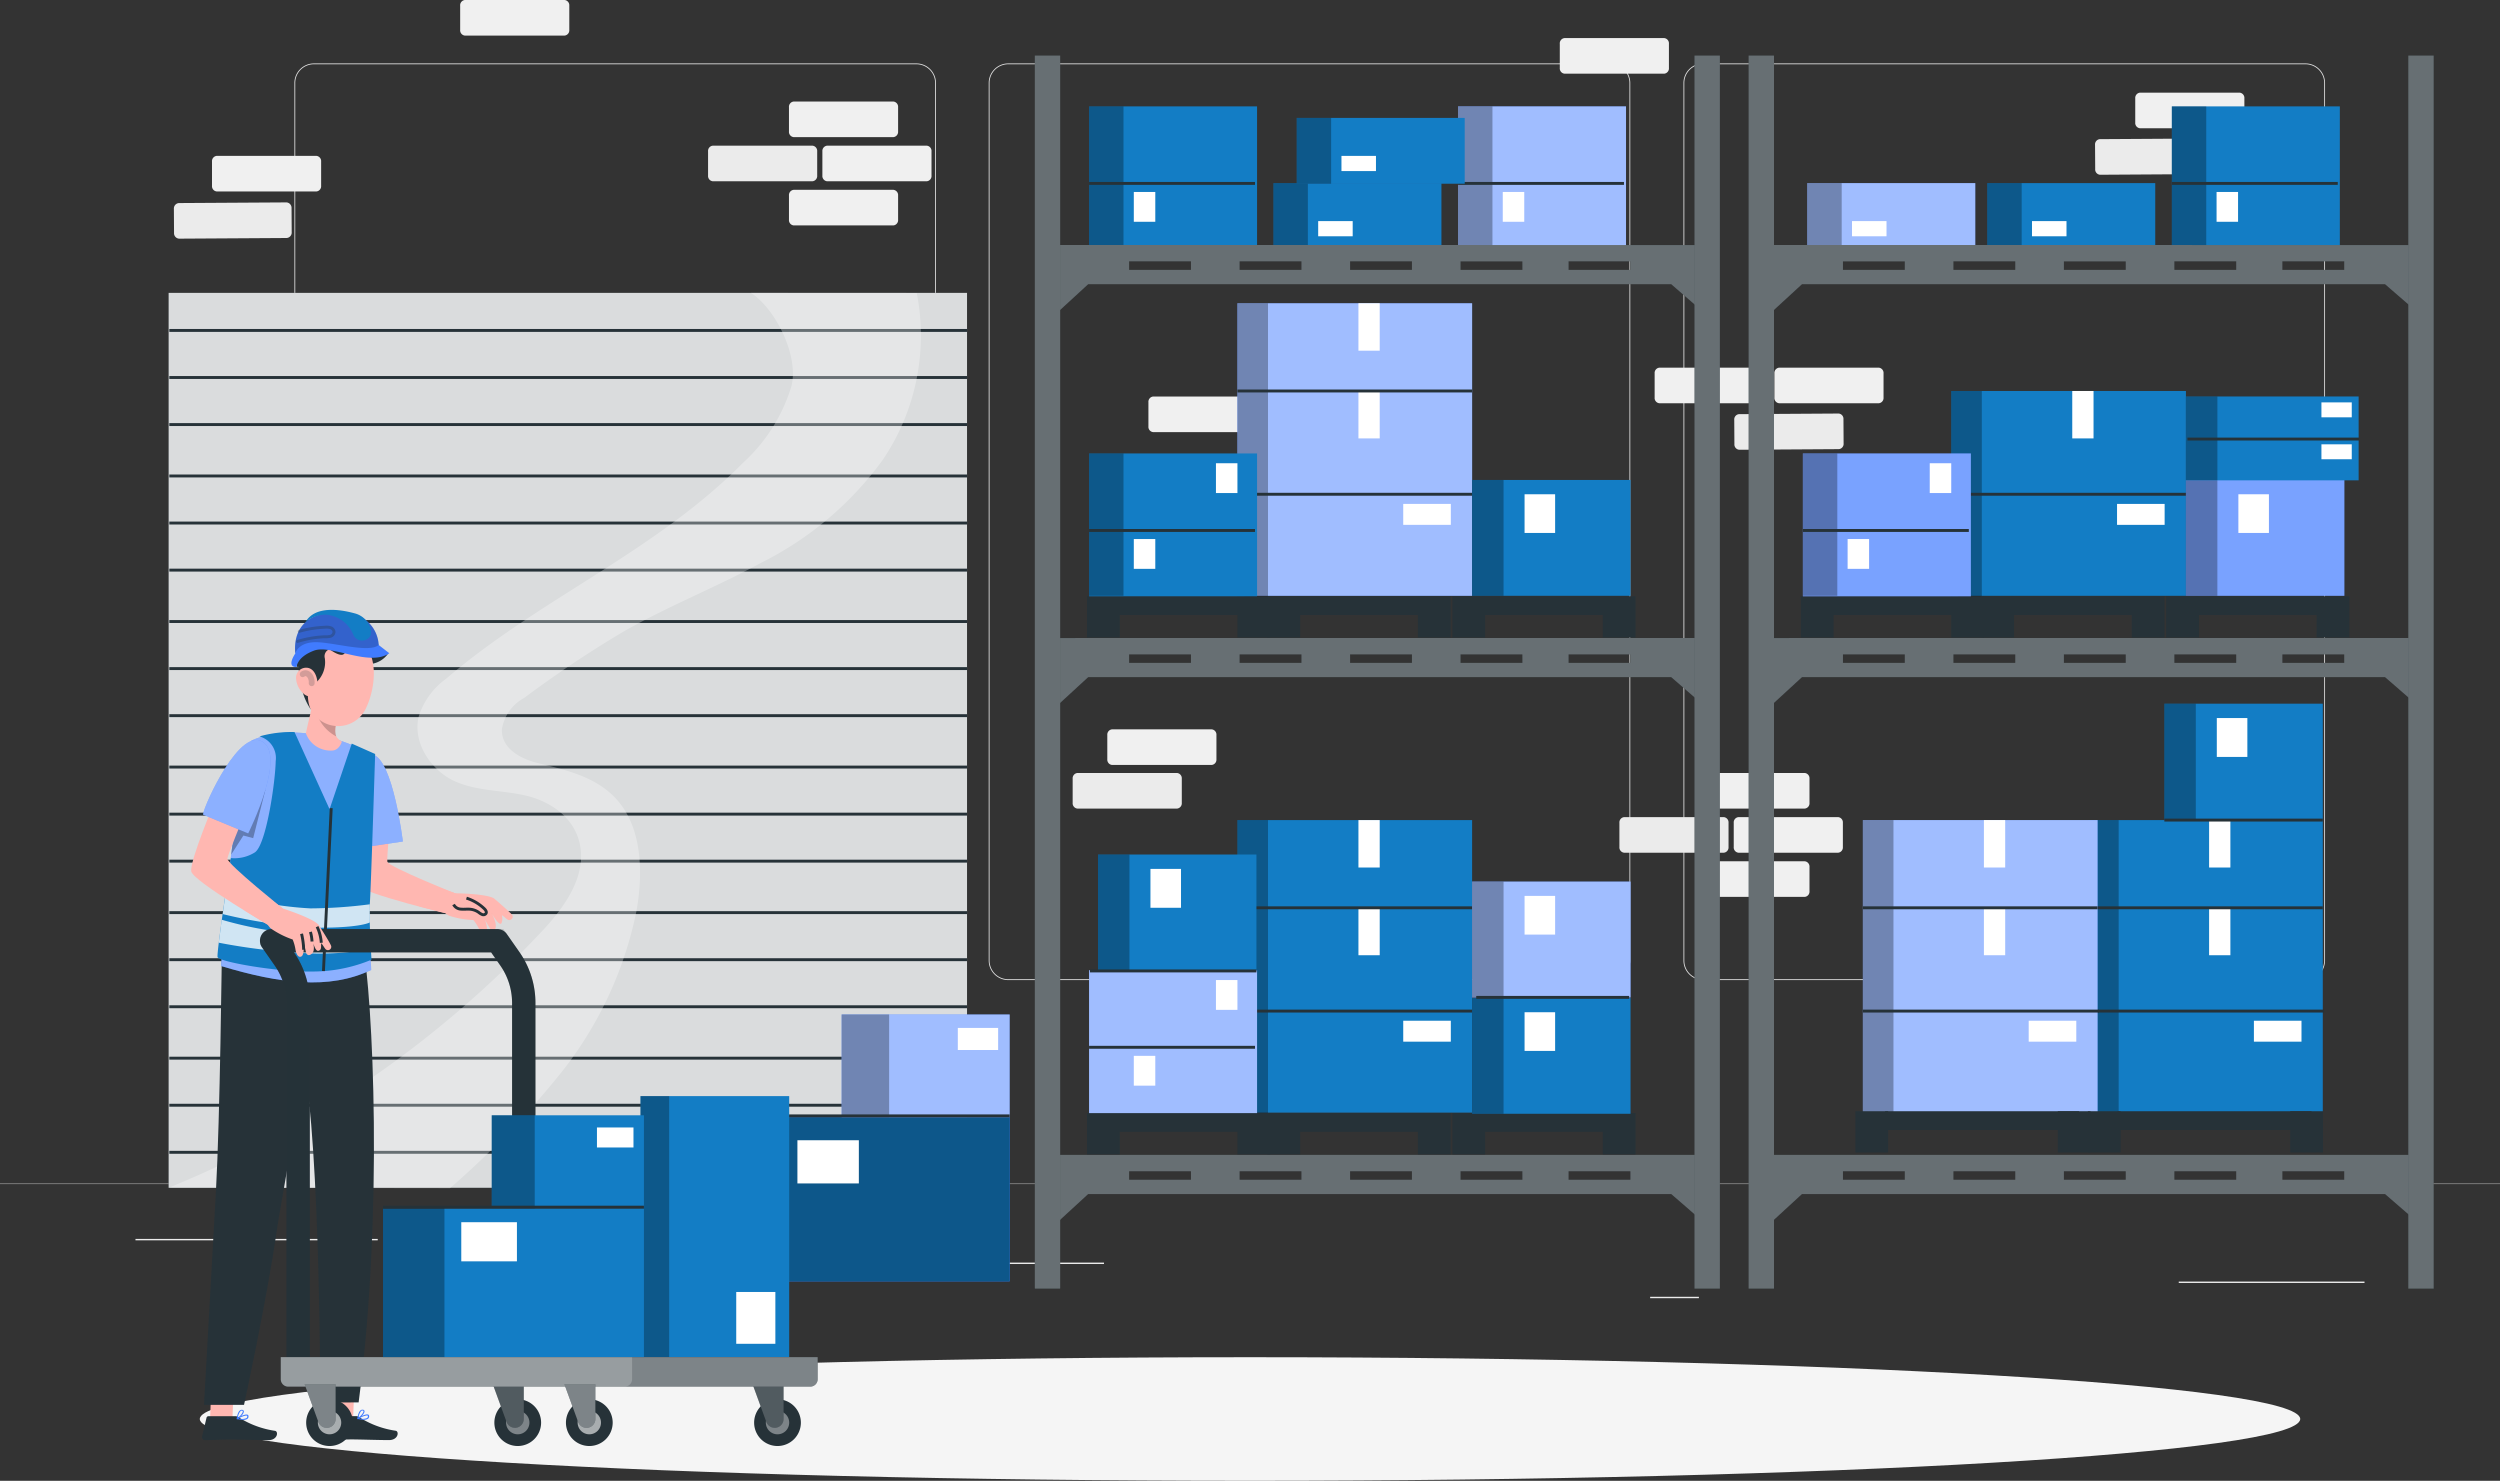 <svg xmlns="http://www.w3.org/2000/svg" width="213.961" height="126.733" viewBox="0 0 213.961 126.733">
  <rect x="0" y="0" width="213.961" height="126.733" fill="#333333" stroke="none"/>
  <g id="Group_30662" data-name="Group 30662" transform="translate(0 -27.842)">
    <g id="Background_complete" data-name="Background complete" transform="translate(0 27.842)">
      <g id="Group_28214" data-name="Group 28214" transform="translate(0 5.428)">
        <g id="Group_28209" data-name="Group 28209" transform="translate(25.196)">
          <g id="Group_28205" data-name="Group 28205" transform="translate(59.422)">
            <g id="Group_28202" data-name="Group 28202" transform="translate(59.46)">
              <g id="Group_28201" data-name="Group 28201">
                <path id="Path_33264" data-name="Path 33264" d="M558.276,125.322H506.713a1.674,1.674,0,0,1-1.673-1.673V48.542a1.674,1.674,0,0,1,1.673-1.672h51.563a1.674,1.674,0,0,1,1.672,1.672v75.107A1.674,1.674,0,0,1,558.276,125.322Zm-51.563-78.38a1.6,1.6,0,0,0-1.6,1.6v75.107a1.6,1.6,0,0,0,1.6,1.6h51.563a1.6,1.6,0,0,0,1.6-1.6V48.542a1.6,1.6,0,0,0-1.6-1.6Z" transform="translate(-505.04 -46.87)" fill="#e0e0e0"/>
              </g>
            </g>
            <g id="Group_28204" data-name="Group 28204">
              <g id="Group_28203" data-name="Group 28203">
                <path id="Path_33265" data-name="Path 33265" d="M349.849,125.322H298.285a1.674,1.674,0,0,1-1.672-1.673V48.542a1.674,1.674,0,0,1,1.672-1.672h51.564a1.674,1.674,0,0,1,1.672,1.672v75.107A1.674,1.674,0,0,1,349.849,125.322Zm-51.564-78.38a1.6,1.6,0,0,0-1.6,1.6v75.107a1.6,1.6,0,0,0,1.6,1.6h51.564a1.6,1.6,0,0,0,1.6-1.6V48.542a1.6,1.6,0,0,0-1.6-1.6Z" transform="translate(-296.613 -46.87)" fill="#e0e0e0"/>
              </g>
            </g>
          </g>
          <g id="Group_28208" data-name="Group 28208">
            <g id="Group_28207" data-name="Group 28207">
              <g id="Group_28206" data-name="Group 28206">
                <path id="Path_33266" data-name="Path 33266" d="M141.555,125.322H89.991a1.674,1.674,0,0,1-1.672-1.673V48.542a1.674,1.674,0,0,1,1.672-1.672h51.563a1.674,1.674,0,0,1,1.673,1.672v75.107A1.674,1.674,0,0,1,141.555,125.322ZM89.991,46.941a1.6,1.6,0,0,0-1.6,1.6v75.107a1.6,1.6,0,0,0,1.6,1.6h51.563a1.6,1.6,0,0,0,1.6-1.6V48.542a1.6,1.6,0,0,0-1.6-1.6Z" transform="translate(-88.319 -46.87)" fill="#e0e0e0"/>
              </g>
            </g>
          </g>
        </g>
        <g id="Group_28213" data-name="Group 28213" transform="translate(0 95.874)">
          <g id="Group_28211" data-name="Group 28211">
            <g id="Group_28210" data-name="Group 28210">
              <rect id="Rectangle_6638" data-name="Rectangle 6638" width="213.961" height="0.034" fill="#e0e0e0"/>
            </g>
          </g>
          <g id="Group_28212" data-name="Group 28212" transform="translate(11.595 4.73)">
            <rect id="Rectangle_6639" data-name="Rectangle 6639" width="15.898" height="0.12" transform="translate(174.872 3.651)" fill="#ebebeb"/>
            <rect id="Rectangle_6640" data-name="Rectangle 6640" width="4.173" height="0.12" transform="translate(129.631 4.953)" fill="#ebebeb"/>
            <rect id="Rectangle_6641" data-name="Rectangle 6641" width="20.733" height="0.12" fill="#ebebeb"/>
            <rect id="Rectangle_6642" data-name="Rectangle 6642" width="3.04" height="0.12" transform="translate(25.006)" fill="#ebebeb"/>
            <rect id="Rectangle_6643" data-name="Rectangle 6643" width="44.964" height="0.12" transform="translate(37.926 2.027)" fill="#ebebeb"/>
          </g>
        </g>
      </g>
      <g id="Group_28215" data-name="Group 28215" transform="translate(60.591 8.69)">
        <path id="Path_33267" data-name="Path 33267" d="M245.622,61.349h-8.54a.454.454,0,0,1-.4-.49V58.793a.453.453,0,0,1,.4-.49h8.54a.453.453,0,0,1,.4.49v2.065A.454.454,0,0,1,245.622,61.349Z" transform="translate(-229.75 -58.303)" fill="#f0f0f0"/>
        <path id="Path_33268" data-name="Path 33268" d="M245.622,87.837h-8.54a.454.454,0,0,1-.4-.49V85.28a.454.454,0,0,1,.4-.49h8.54a.454.454,0,0,1,.4.49v2.066A.454.454,0,0,1,245.622,87.837Z" transform="translate(-229.75 -77.234)" fill="#f0f0f0"/>
        <path id="Path_33269" data-name="Path 33269" d="M255.637,74.593H247.1a.453.453,0,0,1-.4-.49V72.037a.453.453,0,0,1,.4-.49h8.54a.453.453,0,0,1,.4.49V74.1A.454.454,0,0,1,255.637,74.593Z" transform="translate(-236.908 -67.769)" fill="#f0f0f0"/>
        <path id="Path_33270" data-name="Path 33270" d="M221.336,74.593H212.8a.454.454,0,0,1-.4-.49V72.037a.453.453,0,0,1,.4-.49h8.54a.453.453,0,0,1,.4.49V74.1A.454.454,0,0,1,221.336,74.593Z" transform="translate(-212.392 -67.769)" fill="#ebebeb"/>
      </g>
      <g id="Group_28216" data-name="Group 28216" transform="translate(138.592 66.155)">
        <path id="Path_33271" data-name="Path 33271" d="M519.04,262.784H510.5a.454.454,0,0,1-.4-.49v-2.066a.454.454,0,0,1,.4-.49h8.54a.453.453,0,0,1,.4.49v2.066A.453.453,0,0,1,519.04,262.784Z" transform="translate(-503.168 -259.737)" fill="#f0f0f0"/>
        <path id="Path_33272" data-name="Path 33272" d="M519.04,289.272H510.5a.454.454,0,0,1-.4-.49v-2.066a.454.454,0,0,1,.4-.49h8.54a.453.453,0,0,1,.4.49v2.066A.453.453,0,0,1,519.04,289.272Z" transform="translate(-503.168 -278.668)" fill="#f0f0f0"/>
        <path id="Path_33273" data-name="Path 33273" d="M529.055,276.027h-8.54a.453.453,0,0,1-.4-.49v-2.066a.453.453,0,0,1,.4-.49h8.54a.454.454,0,0,1,.4.49v2.066A.454.454,0,0,1,529.055,276.027Z" transform="translate(-510.326 -269.203)" fill="#f0f0f0"/>
        <path id="Path_33274" data-name="Path 33274" d="M494.754,276.027h-8.54a.454.454,0,0,1-.4-.49v-2.066a.454.454,0,0,1,.4-.49h8.54a.454.454,0,0,1,.4.49v2.066A.454.454,0,0,1,494.754,276.027Z" transform="translate(-485.81 -269.203)" fill="#ebebeb"/>
      </g>
      <g id="Group_28217" data-name="Group 28217" transform="translate(91.799 62.423)">
        <path id="Path_33275" data-name="Path 33275" d="M341.121,249.7h-8.54a.454.454,0,0,1-.4-.49v-2.066a.454.454,0,0,1,.4-.49h8.54a.454.454,0,0,1,.4.49v2.066A.454.454,0,0,1,341.121,249.7Z" transform="translate(-329.212 -246.656)" fill="#f0f0f0"/>
        <path id="Path_33276" data-name="Path 33276" d="M330.727,262.784h-8.54a.454.454,0,0,1-.4-.49v-2.066a.454.454,0,0,1,.4-.49h8.54a.454.454,0,0,1,.4.49v2.066A.454.454,0,0,1,330.727,262.784Z" transform="translate(-321.783 -256.005)" fill="#ebebeb"/>
      </g>
      <path id="Path_33277" data-name="Path 33277" d="M353.458,149.845h-8.54a.453.453,0,0,1-.4-.49v-2.066a.453.453,0,0,1,.4-.49h8.54a.454.454,0,0,1,.4.49v2.066A.454.454,0,0,1,353.458,149.845Z" transform="translate(-246.231 -112.862)" fill="#f0f0f0"/>
      <path id="Path_33278" data-name="Path 33278" d="M476.869,42.315h-8.54a.453.453,0,0,1-.4-.49V39.759a.453.453,0,0,1,.4-.49h8.54a.453.453,0,0,1,.4.49v2.065A.454.454,0,0,1,476.869,42.315Z" transform="translate(-334.435 -36.009)" fill="#f0f0f0"/>
      <g id="Group_28218" data-name="Group 28218" transform="translate(141.607 31.466)">
        <path id="Path_33279" data-name="Path 33279" d="M541.254,141.188h-8.541a.453.453,0,0,1-.4-.49v-2.065a.454.454,0,0,1,.4-.49h8.541a.454.454,0,0,1,.4.49V140.7A.453.453,0,0,1,541.254,141.188Z" transform="translate(-522.059 -138.142)" fill="#f0f0f0"/>
        <path id="Path_33280" data-name="Path 33280" d="M505.322,141.188h-8.54a.453.453,0,0,1-.4-.49v-2.065a.453.453,0,0,1,.4-.49h8.54a.454.454,0,0,1,.4.49V140.7A.453.453,0,0,1,505.322,141.188Z" transform="translate(-496.378 -138.142)" fill="#f0f0f0"/>
        <path id="Path_33281" data-name="Path 33281" d="M529.236,154.954l-8.54.053a.453.453,0,0,1-.407-.488l-.013-2.066a.453.453,0,0,1,.4-.493l8.54-.053a.453.453,0,0,1,.406.488l.013,2.066A.453.453,0,0,1,529.236,154.954Z" transform="translate(-513.458 -147.981)" fill="#ebebeb"/>
      </g>
      <g id="Group_28219" data-name="Group 28219" transform="translate(179.304 7.93)">
        <path id="Path_33282" data-name="Path 33282" d="M649.5,58.686h-8.54a.453.453,0,0,1-.4-.49V56.129a.453.453,0,0,1,.4-.49h8.54a.454.454,0,0,1,.4.49V58.2A.454.454,0,0,1,649.5,58.686Z" transform="translate(-637.12 -55.639)" fill="#f0f0f0"/>
        <path id="Path_33283" data-name="Path 33283" d="M637.478,72.451l-8.54.053a.454.454,0,0,1-.407-.488l-.013-2.065a.453.453,0,0,1,.4-.493l8.54-.053a.453.453,0,0,1,.407.488l.013,2.066A.453.453,0,0,1,637.478,72.451Z" transform="translate(-628.519 -65.478)" fill="#ebebeb"/>
      </g>
      <g id="Group_28220" data-name="Group 28220" transform="translate(14.879)">
        <path id="Path_33284" data-name="Path 33284" d="M72.53,77.648H63.99a.453.453,0,0,1-.4-.49V75.092a.453.453,0,0,1,.4-.49h8.54a.453.453,0,0,1,.4.49v2.065A.453.453,0,0,1,72.53,77.648Z" transform="translate(-60.325 -61.262)" fill="#f0f0f0"/>
        <path id="Path_33285" data-name="Path 33285" d="M146.98,30.888h-8.54a.453.453,0,0,1-.4-.49V28.332a.453.453,0,0,1,.4-.49h8.54a.453.453,0,0,1,.4.49V30.4A.453.453,0,0,1,146.98,30.888Z" transform="translate(-113.536 -27.842)" fill="#f0f0f0"/>
        <path id="Path_33286" data-name="Path 33286" d="M61.81,91.61l-9.2.057a.465.465,0,0,1-.438-.488l-.013-2.066a.465.465,0,0,1,.432-.493l9.2-.057a.465.465,0,0,1,.438.488l.013,2.066A.465.465,0,0,1,61.81,91.61Z" transform="translate(-52.156 -71.241)" fill="#ebebeb"/>
      </g>
    </g>
    <g id="Shadow" transform="translate(17.099 143.996)">
      <g id="Group_28222" data-name="Group 28222">
        <g id="Group_28221" data-name="Group 28221">
          <path id="Path_33287" data-name="Path 33287" d="M239.7,440.288c0,2.921-40.241,5.29-89.882,5.29s-89.882-2.368-89.882-5.29S100.177,435,149.818,435,239.7,437.366,239.7,440.288Z" transform="translate(-59.936 -434.998)" fill="#f5f5f5"/>
        </g>
      </g>
    </g>
    <g id="Shelves" transform="translate(88.564 32.598)">
      <g id="Group_28223" data-name="Group 28223" transform="translate(20.015 33.746)">
        <path id="Path_33288" data-name="Path 33288" d="M389.549,165.85h-8.54a.453.453,0,0,1-.4-.49v-2.065a.453.453,0,0,1,.4-.49h8.54a.453.453,0,0,1,.4.49v2.065A.453.453,0,0,1,389.549,165.85Z" transform="translate(-380.605 -162.804)" fill="#ebebeb"/>
      </g>
      <g id="Group_28265" data-name="Group 28265">
        <g id="Group_28244" data-name="Group 28244">
          <g id="Group_28224" data-name="Group 28224" transform="translate(4.643 4.349)">
            <rect id="Rectangle_6644" data-name="Rectangle 6644" width="14.378" height="12.224" fill="#137dc5"/>
            <rect id="Rectangle_6645" data-name="Rectangle 6645" width="2.946" height="12.224" opacity="0.3"/>
            <path id="Path_33289" data-name="Path 33289" d="M326.726,82.865h14.2" transform="translate(-326.724 -76.273)" fill="none" stroke="#263238" stroke-width="0.25"/>
            <rect id="Rectangle_6646" data-name="Rectangle 6646" width="1.839" height="2.551" transform="translate(3.829 7.325)" fill="#fff"/>
          </g>
          <g id="Group_28225" data-name="Group 28225" transform="translate(36.22 4.349)">
            <rect id="Rectangle_6647" data-name="Rectangle 6647" width="14.378" height="12.224" fill="#407bff"/>
            <rect id="Rectangle_6648" data-name="Rectangle 6648" width="14.378" height="12.224" fill="#fff" opacity="0.5"/>
            <rect id="Rectangle_6649" data-name="Rectangle 6649" width="2.946" height="12.224" opacity="0.3"/>
            <path id="Path_33290" data-name="Path 33290" d="M437.413,82.865h14.2" transform="translate(-437.411 -76.273)" fill="none" stroke="#263238" stroke-width="0.25"/>
            <rect id="Rectangle_6650" data-name="Rectangle 6650" width="1.839" height="2.551" transform="translate(3.829 7.325)" fill="#fff"/>
          </g>
          <g id="Group_28226" data-name="Group 28226" transform="translate(20.423 10.916)">
            <rect id="Rectangle_6651" data-name="Rectangle 6651" width="14.378" height="5.632" fill="#137dc5"/>
            <rect id="Rectangle_6652" data-name="Rectangle 6652" width="2.946" height="5.632" opacity="0.3"/>
            <rect id="Rectangle_6653" data-name="Rectangle 6653" width="2.953" height="1.299" transform="translate(3.829 3.251)" fill="#fff"/>
          </g>
          <g id="Group_28227" data-name="Group 28227" transform="translate(22.415 5.335)">
            <rect id="Rectangle_6654" data-name="Rectangle 6654" width="14.378" height="5.632" fill="#137dc5"/>
            <rect id="Rectangle_6655" data-name="Rectangle 6655" width="2.946" height="5.632" opacity="0.3"/>
            <rect id="Rectangle_6656" data-name="Rectangle 6656" width="2.953" height="1.299" transform="translate(3.829 3.251)" fill="#fff"/>
          </g>
          <g id="Group_28228" data-name="Group 28228" transform="translate(17.34 21.199)">
            <rect id="Rectangle_6657" data-name="Rectangle 6657" width="20.086" height="25.036" transform="translate(0)" fill="#407bff"/>
            <rect id="Rectangle_6658" data-name="Rectangle 6658" width="20.086" height="25.036" transform="translate(0)" fill="#fff" opacity="0.5"/>
            <rect id="Rectangle_6659" data-name="Rectangle 6659" width="2.617" height="25.186" transform="translate(0)" opacity="0.3"/>
            <rect id="Rectangle_6660" data-name="Rectangle 6660" width="1.821" height="4.059" transform="translate(10.357 7.507)" fill="#fff"/>
            <path id="Path_33291" data-name="Path 33291" d="M371.228,145.134h20.086" transform="translate(-371.228 -137.627)" fill="none" stroke="#263238" stroke-width="0.25"/>
            <path id="Path_33292" data-name="Path 33292" d="M371.228,176.119h20.2" transform="translate(-371.228 -159.773)" fill="none" stroke="#263238" stroke-width="0.25"/>
            <rect id="Rectangle_6661" data-name="Rectangle 6661" width="1.821" height="4.059" transform="translate(10.357)" fill="#fff"/>
            <rect id="Rectangle_6662" data-name="Rectangle 6662" width="4.073" height="1.792" transform="translate(14.191 17.172)" fill="#fff"/>
          </g>
          <g id="Group_28229" data-name="Group 28229" transform="translate(1.086 16.213)">
            <path id="Path_33293" data-name="Path 33293" d="M314.251,101.345V107.9l3.481-3.2h49.9l3.074,2.667v-6.019Zm12.279,2.127h-5.293v-.727h5.293Zm9.455,0h-5.293v-.727h5.293Zm9.455,0h-5.293v-.727h5.293Zm9.455,0H349.6v-.727h5.293Zm9.244,0h-5.293v-.727h5.293Z" transform="translate(-314.251 -101.345)" fill="#263238"/>
            <path id="Path_33294" data-name="Path 33294" d="M314.251,101.345V107.9l3.481-3.2h49.9l3.074,2.667v-6.019Zm12.279,2.127h-5.293v-.727h5.293Zm9.455,0h-5.293v-.727h5.293Zm9.455,0h-5.293v-.727h5.293Zm9.455,0H349.6v-.727h5.293Zm9.244,0h-5.293v-.727h5.293Z" transform="translate(-314.251 -101.345)" fill="#fff" opacity="0.3"/>
          </g>
          <g id="Group_28230" data-name="Group 28230" transform="translate(1.086 49.85)">
            <path id="Path_33295" data-name="Path 33295" d="M314.251,219.252V225.8l3.481-3.2h49.9l3.074,2.667v-6.019Zm12.279,2.127h-5.293v-.727h5.293Zm9.455,0h-5.293v-.727h5.293Zm9.455,0h-5.293v-.727h5.293Zm9.455,0H349.6v-.727h5.293Zm9.244,0h-5.293v-.727h5.293Z" transform="translate(-314.251 -219.252)" fill="#263238"/>
            <path id="Path_33296" data-name="Path 33296" d="M314.251,219.252V225.8l3.481-3.2h49.9l3.074,2.667v-6.019Zm12.279,2.127h-5.293v-.727h5.293Zm9.455,0h-5.293v-.727h5.293Zm9.455,0h-5.293v-.727h5.293Zm9.455,0H349.6v-.727h5.293Zm9.244,0h-5.293v-.727h5.293Z" transform="translate(-314.251 -219.252)" fill="#fff" opacity="0.3"/>
          </g>
          <g id="Group_28231" data-name="Group 28231" transform="translate(4.467 46.276)">
            <rect id="Rectangle_6663" data-name="Rectangle 6663" width="2.804" height="3.534" fill="#263238"/>
            <rect id="Rectangle_6664" data-name="Rectangle 6664" width="2.804" height="3.534" transform="translate(12.873)" fill="#263238"/>
            <rect id="Rectangle_6665" data-name="Rectangle 6665" width="10.918" height="1.608" transform="translate(2.541)" fill="#263238"/>
          </g>
          <g id="Group_28232" data-name="Group 28232" transform="translate(19.914 46.276)">
            <rect id="Rectangle_6666" data-name="Rectangle 6666" width="2.804" height="3.534" fill="#263238"/>
            <rect id="Rectangle_6667" data-name="Rectangle 6667" width="2.804" height="3.534" transform="translate(12.873)" fill="#263238"/>
            <rect id="Rectangle_6668" data-name="Rectangle 6668" width="10.918" height="1.608" transform="translate(2.541)" fill="#263238"/>
          </g>
          <g id="Group_28233" data-name="Group 28233" transform="translate(35.737 46.276)">
            <rect id="Rectangle_6669" data-name="Rectangle 6669" width="2.804" height="3.534" fill="#263238"/>
            <rect id="Rectangle_6670" data-name="Rectangle 6670" width="2.804" height="3.534" transform="translate(12.873)" fill="#263238"/>
            <rect id="Rectangle_6671" data-name="Rectangle 6671" width="10.918" height="1.608" transform="translate(2.541)" fill="#263238"/>
          </g>
          <path id="Path_33412" data-name="Path 33412" d="M0,0H14.378V12.224H0Z" transform="translate(4.643 34.052)" fill="#137dc5"/>
          <rect id="Rectangle_6673" data-name="Rectangle 6673" width="2.946" height="12.183" transform="translate(4.643 34.052)" opacity="0.3"/>
          <path id="Path_33297" data-name="Path 33297" d="M326.726,186.982h14.2" transform="translate(-322.081 -146.338)" fill="none" stroke="#263238" stroke-width="0.25"/>
          <rect id="Rectangle_6674" data-name="Rectangle 6674" width="1.839" height="2.551" transform="translate(15.502 34.89)" fill="#fff"/>
          <rect id="Rectangle_6675" data-name="Rectangle 6675" width="1.839" height="2.551" transform="translate(8.472 41.377)" fill="#fff"/>
          <g id="Group_28234" data-name="Group 28234" transform="translate(37.426 36.321)">
            <rect id="Rectangle_6676" data-name="Rectangle 6676" width="13.559" height="9.914" fill="#137dc5"/>
            <rect id="Rectangle_6677" data-name="Rectangle 6677" width="2.691" height="9.914" opacity="0.3"/>
            <rect id="Rectangle_6678" data-name="Rectangle 6678" width="2.615" height="3.311" transform="translate(4.489 1.224)" fill="#fff"/>
          </g>
          <g id="Group_28235" data-name="Group 28235" transform="translate(17.34 65.431)">
            <rect id="Rectangle_6679" data-name="Rectangle 6679" width="20.086" height="25.036" transform="translate(0 0)" fill="#137dc5"/>
            <rect id="Rectangle_6680" data-name="Rectangle 6680" width="2.617" height="25.186" transform="translate(0 0)" opacity="0.3"/>
            <rect id="Rectangle_6681" data-name="Rectangle 6681" width="1.821" height="4.059" transform="translate(10.357 7.507)" fill="#fff"/>
            <path id="Path_33298" data-name="Path 33298" d="M371.228,300.18h20.086" transform="translate(-371.228 -292.673)" fill="none" stroke="#263238" stroke-width="0.25"/>
            <path id="Path_33299" data-name="Path 33299" d="M371.228,331.165h20.2" transform="translate(-371.228 -314.819)" fill="none" stroke="#263238" stroke-width="0.25"/>
            <rect id="Rectangle_6682" data-name="Rectangle 6682" width="1.821" height="4.059" transform="translate(10.357 0)" fill="#fff"/>
            <rect id="Rectangle_6683" data-name="Rectangle 6683" width="4.073" height="1.792" transform="translate(14.191 17.172)" fill="#fff"/>
          </g>
          <g id="Group_28236" data-name="Group 28236" transform="translate(1.086 94.082)">
            <path id="Path_33300" data-name="Path 33300" d="M314.251,374.3v6.552l3.481-3.2h49.9l3.074,2.667V374.3Zm12.279,2.127h-5.293V375.7h5.293Zm9.455,0h-5.293V375.7h5.293Zm9.455,0h-5.293V375.7h5.293Zm9.455,0H349.6V375.7h5.293Zm9.244,0h-5.293V375.7h5.293Z" transform="translate(-314.251 -374.298)" fill="#263238"/>
            <path id="Path_33301" data-name="Path 33301" d="M314.251,374.3v6.552l3.481-3.2h49.9l3.074,2.667V374.3Zm12.279,2.127h-5.293V375.7h5.293Zm9.455,0h-5.293V375.7h5.293Zm9.455,0h-5.293V375.7h5.293Zm9.455,0H349.6V375.7h5.293Zm9.244,0h-5.293V375.7h5.293Z" transform="translate(-314.251 -374.298)" fill="#fff" opacity="0.3"/>
          </g>
          <g id="Group_28237" data-name="Group 28237" transform="translate(4.467 90.507)">
            <rect id="Rectangle_6684" data-name="Rectangle 6684" width="2.804" height="3.534" fill="#263238"/>
            <rect id="Rectangle_6685" data-name="Rectangle 6685" width="2.804" height="3.534" transform="translate(12.873)" fill="#263238"/>
            <rect id="Rectangle_6686" data-name="Rectangle 6686" width="10.918" height="1.608" transform="translate(2.541)" fill="#263238"/>
          </g>
          <g id="Group_28238" data-name="Group 28238" transform="translate(19.914 90.507)">
            <rect id="Rectangle_6687" data-name="Rectangle 6687" width="2.804" height="3.534" fill="#263238"/>
            <rect id="Rectangle_6688" data-name="Rectangle 6688" width="2.804" height="3.534" transform="translate(12.873)" fill="#263238"/>
            <rect id="Rectangle_6689" data-name="Rectangle 6689" width="10.918" height="1.608" transform="translate(2.541)" fill="#263238"/>
          </g>
          <g id="Group_28239" data-name="Group 28239" transform="translate(35.737 90.507)">
            <rect id="Rectangle_6690" data-name="Rectangle 6690" width="2.804" height="3.534" fill="#263238"/>
            <rect id="Rectangle_6691" data-name="Rectangle 6691" width="2.804" height="3.534" transform="translate(12.873)" fill="#263238"/>
            <rect id="Rectangle_6692" data-name="Rectangle 6692" width="10.918" height="1.608" transform="translate(2.541)" fill="#263238"/>
          </g>
          <rect id="Rectangle_6693" data-name="Rectangle 6693" width="14.378" height="12.224" transform="translate(4.643 78.283)" fill="#407bff"/>
          <rect id="Rectangle_6694" data-name="Rectangle 6694" width="14.378" height="12.224" transform="translate(4.643 78.283)" fill="#fff" opacity="0.5"/>
          <path id="Path_33302" data-name="Path 33302" d="M326.726,342.028h14.2" transform="translate(-322.081 -257.152)" fill="none" stroke="#263238" stroke-width="0.25"/>
          <rect id="Rectangle_6695" data-name="Rectangle 6695" width="1.839" height="2.551" transform="translate(15.502 79.121)" fill="#fff"/>
          <rect id="Rectangle_6696" data-name="Rectangle 6696" width="1.839" height="2.551" transform="translate(8.472 85.608)" fill="#fff"/>
          <g id="Group_28240" data-name="Group 28240" transform="translate(37.426 80.651)">
            <rect id="Rectangle_6697" data-name="Rectangle 6697" width="13.559" height="9.914" transform="translate(0 0)" fill="#137dc5"/>
            <rect id="Rectangle_6698" data-name="Rectangle 6698" width="2.691" height="9.914" transform="translate(0 0)" opacity="0.3"/>
            <rect id="Rectangle_6699" data-name="Rectangle 6699" width="2.615" height="3.311" transform="translate(4.489 1.224)" fill="#fff"/>
          </g>
          <g id="Group_28241" data-name="Group 28241" transform="translate(37.426 70.695)">
            <rect id="Rectangle_6700" data-name="Rectangle 6700" width="13.559" height="9.914" transform="translate(0 0)" fill="#407bff"/>
            <rect id="Rectangle_6701" data-name="Rectangle 6701" width="13.559" height="9.914" transform="translate(0 0)" fill="#fff" opacity="0.5"/>
            <rect id="Rectangle_6702" data-name="Rectangle 6702" width="2.691" height="9.914" transform="translate(0 0)" opacity="0.3"/>
            <rect id="Rectangle_6703" data-name="Rectangle 6703" width="2.615" height="3.311" transform="translate(4.489 1.224)" fill="#fff"/>
          </g>
          <g id="Group_28242" data-name="Group 28242" transform="translate(4.717 68.378)">
            <rect id="Rectangle_6704" data-name="Rectangle 6704" width="13.559" height="9.962" transform="translate(0.691 0)" fill="#137dc5"/>
            <rect id="Rectangle_6705" data-name="Rectangle 6705" width="2.691" height="9.962" transform="translate(0.691 0)" opacity="0.3"/>
            <rect id="Rectangle_6706" data-name="Rectangle 6706" width="2.615" height="3.327" transform="translate(5.18 1.23)" fill="#fff"/>
            <path id="Path_33303" data-name="Path 33303" d="M326.979,319.121h14.25" transform="translate(-326.979 -309.158)" fill="none" stroke="#263238" stroke-width="0.25"/>
          </g>
          <rect id="Rectangle_6707" data-name="Rectangle 6707" width="2.171" height="105.529" fill="#263238"/>
          <rect id="Rectangle_6708" data-name="Rectangle 6708" width="2.171" height="105.529" fill="#fff" opacity="0.3"/>
          <g id="Group_28243" data-name="Group 28243" transform="translate(56.459)">
            <rect id="Rectangle_6709" data-name="Rectangle 6709" width="2.171" height="105.529" fill="#263238"/>
            <rect id="Rectangle_6710" data-name="Rectangle 6710" width="2.171" height="105.529" fill="#fff" opacity="0.3"/>
          </g>
          <path id="Path_33304" data-name="Path 33304" d="M455.956,327.053H442.87" transform="translate(-405.092 -246.449)" fill="none" stroke="#263238" stroke-width="0.25"/>
        </g>
        <g id="Group_28262" data-name="Group 28262" transform="translate(61.091)">
          <g id="Group_28245" data-name="Group 28245" transform="translate(36.22 4.349)">
            <rect id="Rectangle_6711" data-name="Rectangle 6711" width="14.378" height="12.224" fill="#137dc5"/>
            <rect id="Rectangle_6712" data-name="Rectangle 6712" width="2.946" height="12.224" opacity="0.3"/>
            <path id="Path_33305" data-name="Path 33305" d="M651.556,82.865h14.2" transform="translate(-651.554 -76.273)" fill="none" stroke="#263238" stroke-width="0.25"/>
            <rect id="Rectangle_6713" data-name="Rectangle 6713" width="1.839" height="2.551" transform="translate(3.829 7.325)" fill="#fff"/>
          </g>
          <g id="Group_28246" data-name="Group 28246" transform="translate(20.423 10.916)">
            <rect id="Rectangle_6714" data-name="Rectangle 6714" width="14.378" height="5.632" fill="#137dc5"/>
            <rect id="Rectangle_6715" data-name="Rectangle 6715" width="2.946" height="5.632" opacity="0.3"/>
            <rect id="Rectangle_6716" data-name="Rectangle 6716" width="2.953" height="1.299" transform="translate(3.829 3.251)" fill="#fff"/>
          </g>
          <g id="Group_28247" data-name="Group 28247" transform="translate(5.019 10.916)">
            <rect id="Rectangle_6717" data-name="Rectangle 6717" width="14.378" height="5.632" fill="#407bff"/>
            <rect id="Rectangle_6718" data-name="Rectangle 6718" width="14.378" height="5.632" fill="#fff" opacity="0.5"/>
            <rect id="Rectangle_6719" data-name="Rectangle 6719" width="2.946" height="5.632" opacity="0.3"/>
            <rect id="Rectangle_6720" data-name="Rectangle 6720" width="2.953" height="1.299" transform="translate(3.829 3.251)" fill="#fff"/>
          </g>
          <g id="Group_28248" data-name="Group 28248" transform="translate(17.34 28.706)">
            <rect id="Rectangle_6721" data-name="Rectangle 6721" width="20.086" height="17.53" transform="translate(0)" fill="#137dc5"/>
            <rect id="Rectangle_6722" data-name="Rectangle 6722" width="2.617" height="17.679" transform="translate(0)" opacity="0.3"/>
            <rect id="Rectangle_6723" data-name="Rectangle 6723" width="1.821" height="4.059" transform="translate(10.358)" fill="#fff"/>
            <path id="Path_33306" data-name="Path 33306" d="M585.371,176.119h20.2" transform="translate(-585.371 -167.28)" fill="none" stroke="#263238" stroke-width="0.25"/>
            <rect id="Rectangle_6724" data-name="Rectangle 6724" width="4.073" height="1.792" transform="translate(14.191 9.666)" fill="#fff"/>
          </g>
          <g id="Group_28249" data-name="Group 28249" transform="translate(1.086 16.213)">
            <path id="Path_33307" data-name="Path 33307" d="M528.394,101.345V107.9l3.481-3.2h49.9l3.075,2.667v-6.019Zm12.279,2.127H535.38v-.727h5.293Zm9.455,0h-5.293v-.727h5.293Zm9.455,0H554.29v-.727h5.293Zm9.455,0h-5.293v-.727h5.293Zm9.244,0h-5.293v-.727h5.293Z" transform="translate(-528.394 -101.345)" fill="#263238"/>
            <path id="Path_33308" data-name="Path 33308" d="M528.394,101.345V107.9l3.481-3.2h49.9l3.075,2.667v-6.019Zm12.279,2.127H535.38v-.727h5.293Zm9.455,0h-5.293v-.727h5.293Zm9.455,0H554.29v-.727h5.293Zm9.455,0h-5.293v-.727h5.293Zm9.244,0h-5.293v-.727h5.293Z" transform="translate(-528.394 -101.345)" fill="#fff" opacity="0.3"/>
          </g>
          <g id="Group_28250" data-name="Group 28250" transform="translate(1.086 49.85)">
            <path id="Path_33309" data-name="Path 33309" d="M528.394,219.252V225.8l3.481-3.2h49.9l3.075,2.667v-6.019Zm12.279,2.127H535.38v-.727h5.293Zm9.455,0h-5.293v-.727h5.293Zm9.455,0H554.29v-.727h5.293Zm9.455,0h-5.293v-.727h5.293Zm9.244,0h-5.293v-.727h5.293Z" transform="translate(-528.394 -219.252)" fill="#263238"/>
            <path id="Path_33310" data-name="Path 33310" d="M528.394,219.252V225.8l3.481-3.2h49.9l3.075,2.667v-6.019Zm12.279,2.127H535.38v-.727h5.293Zm9.455,0h-5.293v-.727h5.293Zm9.455,0H554.29v-.727h5.293Zm9.455,0h-5.293v-.727h5.293Zm9.244,0h-5.293v-.727h5.293Z" transform="translate(-528.394 -219.252)" fill="#fff" opacity="0.3"/>
          </g>
          <g id="Group_28251" data-name="Group 28251" transform="translate(4.467 46.276)">
            <rect id="Rectangle_6725" data-name="Rectangle 6725" width="2.804" height="3.534" fill="#263238"/>
            <rect id="Rectangle_6726" data-name="Rectangle 6726" width="2.804" height="3.534" transform="translate(12.873)" fill="#263238"/>
            <rect id="Rectangle_6727" data-name="Rectangle 6727" width="10.918" height="1.608" transform="translate(2.541)" fill="#263238"/>
          </g>
          <g id="Group_28252" data-name="Group 28252" transform="translate(19.914 46.276)">
            <rect id="Rectangle_6728" data-name="Rectangle 6728" width="2.804" height="3.534" fill="#263238"/>
            <rect id="Rectangle_6729" data-name="Rectangle 6729" width="2.804" height="3.534" transform="translate(12.873)" fill="#263238"/>
            <rect id="Rectangle_6730" data-name="Rectangle 6730" width="10.918" height="1.608" transform="translate(2.541)" fill="#263238"/>
          </g>
          <g id="Group_28253" data-name="Group 28253" transform="translate(35.737 46.276)">
            <rect id="Rectangle_6731" data-name="Rectangle 6731" width="2.804" height="3.534" fill="#263238"/>
            <rect id="Rectangle_6732" data-name="Rectangle 6732" width="2.804" height="3.534" transform="translate(12.873)" fill="#263238"/>
            <rect id="Rectangle_6733" data-name="Rectangle 6733" width="10.918" height="1.608" transform="translate(2.541)" fill="#263238"/>
          </g>
          <rect id="Rectangle_6734" data-name="Rectangle 6734" width="14.378" height="12.224" transform="translate(4.643 34.052)" fill="#407bff"/>
          <rect id="Rectangle_6735" data-name="Rectangle 6735" width="14.378" height="12.224" transform="translate(4.643 34.052)" fill="#fff" opacity="0.3"/>
          <rect id="Rectangle_6736" data-name="Rectangle 6736" width="2.946" height="12.183" transform="translate(4.643 34.052)" opacity="0.3"/>
          <path id="Path_33311" data-name="Path 33311" d="M540.869,186.982h14.2" transform="translate(-536.224 -146.338)" fill="none" stroke="#263238" stroke-width="0.25"/>
          <rect id="Rectangle_6737" data-name="Rectangle 6737" width="1.839" height="2.551" transform="translate(15.501 34.89)" fill="#fff"/>
          <rect id="Rectangle_6738" data-name="Rectangle 6738" width="1.839" height="2.551" transform="translate(8.472 41.377)" fill="#fff"/>
          <g id="Group_28254" data-name="Group 28254" transform="translate(37.426 36.321)">
            <rect id="Rectangle_6739" data-name="Rectangle 6739" width="13.559" height="9.914" fill="#407bff"/>
            <rect id="Rectangle_6740" data-name="Rectangle 6740" width="13.559" height="9.914" fill="#fff" opacity="0.3"/>
            <rect id="Rectangle_6741" data-name="Rectangle 6741" width="2.691" height="9.914" opacity="0.3"/>
            <rect id="Rectangle_6742" data-name="Rectangle 6742" width="2.615" height="3.311" transform="translate(4.489 1.224)" fill="#fff"/>
          </g>
          <g id="Group_28255" data-name="Group 28255" transform="translate(29.053 65.431)">
            <rect id="Rectangle_6743" data-name="Rectangle 6743" width="20.086" height="25.036" transform="translate(0 0)" fill="#137dc5"/>
            <rect id="Rectangle_6744" data-name="Rectangle 6744" width="2.617" height="25.186" transform="translate(0 0)" opacity="0.3"/>
            <rect id="Rectangle_6745" data-name="Rectangle 6745" width="1.821" height="4.059" transform="translate(10.357 7.507)" fill="#fff"/>
            <path id="Path_33312" data-name="Path 33312" d="M626.43,300.18h20.085" transform="translate(-626.43 -292.673)" fill="none" stroke="#263238" stroke-width="0.25"/>
            <path id="Path_33313" data-name="Path 33313" d="M626.43,331.165h20.2" transform="translate(-626.43 -314.819)" fill="none" stroke="#263238" stroke-width="0.25"/>
            <rect id="Rectangle_6746" data-name="Rectangle 6746" width="1.821" height="4.059" transform="translate(10.357 0)" fill="#fff"/>
            <rect id="Rectangle_6747" data-name="Rectangle 6747" width="4.073" height="1.792" transform="translate(14.191 17.172)" fill="#fff"/>
          </g>
          <g id="Group_28256" data-name="Group 28256" transform="translate(9.779 65.431)">
            <rect id="Rectangle_6748" data-name="Rectangle 6748" width="20.086" height="25.036" transform="translate(0 0)" fill="#407bff"/>
            <rect id="Rectangle_6749" data-name="Rectangle 6749" width="20.086" height="25.036" transform="translate(0 0)" fill="#fff" opacity="0.5"/>
            <rect id="Rectangle_6750" data-name="Rectangle 6750" width="2.617" height="25.186" transform="translate(0 0)" opacity="0.3"/>
            <rect id="Rectangle_6751" data-name="Rectangle 6751" width="1.821" height="4.059" transform="translate(10.358 7.507)" fill="#fff"/>
            <path id="Path_33314" data-name="Path 33314" d="M558.866,300.18h20.086" transform="translate(-558.866 -292.673)" fill="none" stroke="#263238" stroke-width="0.25"/>
            <path id="Path_33315" data-name="Path 33315" d="M558.866,331.165h20.2" transform="translate(-558.866 -314.819)" fill="none" stroke="#263238" stroke-width="0.25"/>
            <rect id="Rectangle_6752" data-name="Rectangle 6752" width="1.821" height="4.059" transform="translate(10.358 0)" fill="#fff"/>
            <rect id="Rectangle_6753" data-name="Rectangle 6753" width="4.073" height="1.792" transform="translate(14.191 17.172)" fill="#fff"/>
          </g>
          <g id="Group_28257" data-name="Group 28257" transform="translate(1.086 94.082)">
            <path id="Path_33316" data-name="Path 33316" d="M528.394,374.3v6.552l3.481-3.2h49.9l3.075,2.667V374.3Zm12.279,2.127H535.38V375.7h5.293Zm9.455,0h-5.293V375.7h5.293Zm9.455,0H554.29V375.7h5.293Zm9.455,0h-5.293V375.7h5.293Zm9.244,0h-5.293V375.7h5.293Z" transform="translate(-528.394 -374.298)" fill="#263238"/>
            <path id="Path_33317" data-name="Path 33317" d="M528.394,374.3v6.552l3.481-3.2h49.9l3.075,2.667V374.3Zm12.279,2.127H535.38V375.7h5.293Zm9.455,0h-5.293V375.7h5.293Zm9.455,0H554.29V375.7h5.293Zm9.455,0h-5.293V375.7h5.293Zm9.244,0h-5.293V375.7h5.293Z" transform="translate(-528.394 -374.298)" fill="#fff" opacity="0.3"/>
          </g>
          <g id="Group_28258" data-name="Group 28258" transform="translate(29.035 90.348)">
            <rect id="Rectangle_6754" data-name="Rectangle 6754" width="2.804" height="3.534" fill="#263238"/>
            <rect id="Rectangle_6755" data-name="Rectangle 6755" width="2.804" height="3.534" transform="translate(17.319)" fill="#263238"/>
            <rect id="Rectangle_6756" data-name="Rectangle 6756" width="16.6" height="1.608" transform="translate(2.541)" fill="#263238"/>
          </g>
          <g id="Group_28259" data-name="Group 28259" transform="translate(9.14 90.348)">
            <rect id="Rectangle_6757" data-name="Rectangle 6757" width="2.804" height="3.534" fill="#263238"/>
            <rect id="Rectangle_6758" data-name="Rectangle 6758" width="2.804" height="3.534" transform="translate(17.319)" fill="#263238"/>
            <rect id="Rectangle_6759" data-name="Rectangle 6759" width="16.6" height="1.608" transform="translate(2.541)" fill="#263238"/>
          </g>
          <g id="Group_28260" data-name="Group 28260" transform="translate(35.58 55.468)">
            <rect id="Rectangle_6760" data-name="Rectangle 6760" width="13.559" height="9.962" transform="translate(0 0)" fill="#137dc5"/>
            <rect id="Rectangle_6761" data-name="Rectangle 6761" width="2.691" height="9.962" transform="translate(0 0)" opacity="0.3"/>
            <rect id="Rectangle_6762" data-name="Rectangle 6762" width="2.615" height="3.327" transform="translate(4.489 1.23)" fill="#fff"/>
            <path id="Path_33318" data-name="Path 33318" d="M649.308,273.867h13.559" transform="translate(-649.308 -263.905)" fill="none" stroke="#263238" stroke-width="0.25"/>
          </g>
          <rect id="Rectangle_6763" data-name="Rectangle 6763" width="2.171" height="105.529" fill="#263238"/>
          <rect id="Rectangle_6764" data-name="Rectangle 6764" width="2.171" height="105.529" fill="#fff" opacity="0.3"/>
          <g id="Group_28261" data-name="Group 28261" transform="translate(56.459)">
            <rect id="Rectangle_6765" data-name="Rectangle 6765" width="2.171" height="105.529" fill="#263238"/>
            <rect id="Rectangle_6766" data-name="Rectangle 6766" width="2.171" height="105.529" fill="#fff" opacity="0.3"/>
          </g>
        </g>
        <g id="Group_28263" data-name="Group 28263" transform="translate(98.517 29.176)">
          <rect id="Rectangle_6767" data-name="Rectangle 6767" width="14.781" height="3.589" fill="#137dc5"/>
          <rect id="Rectangle_6768" data-name="Rectangle 6768" width="2.693" height="3.568" opacity="0.3"/>
          <rect id="Rectangle_6769" data-name="Rectangle 6769" width="2.596" height="1.278" transform="translate(11.597 0.506)" fill="#fff"/>
        </g>
        <g id="Group_28264" data-name="Group 28264" transform="translate(98.517 32.765)">
          <rect id="Rectangle_6770" data-name="Rectangle 6770" width="14.781" height="3.589" fill="#137dc5"/>
          <rect id="Rectangle_6771" data-name="Rectangle 6771" width="2.693" height="3.568" opacity="0.3"/>
          <rect id="Rectangle_6772" data-name="Rectangle 6772" width="2.596" height="1.278" transform="translate(11.597 0.506)" fill="#fff"/>
          <path id="Path_33319" data-name="Path 33319" d="M656.229,159.556h14.69" transform="translate(-656.1 -159.501)" fill="none" stroke="#263238" stroke-width="0.25"/>
        </g>
      </g>
    </g>
    <g id="Door" transform="translate(14.431 52.907)">
      <g id="Group_28274" data-name="Group 28274">
        <g id="Group_28273" data-name="Group 28273" transform="translate(0)">
          <g id="Group_28266" data-name="Group 28266">
            <rect id="Rectangle_6773" data-name="Rectangle 6773" width="68.332" height="76.59" fill="#263238"/>
            <rect id="Rectangle_6774" data-name="Rectangle 6774" width="68.332" height="76.59" fill="#fff" opacity="0.83"/>
          </g>
          <g id="Group_28267" data-name="Group 28267" transform="translate(0.061 3.215)">
            <path id="Path_33320" data-name="Path 33320" d="M50.8,126.971h68.271" transform="translate(-50.8 -126.971)" fill="none" stroke="#263238" stroke-width="0.25"/>
            <path id="Path_33321" data-name="Path 33321" d="M50.8,141.091h68.271" transform="translate(-50.8 -137.063)" fill="none" stroke="#263238" stroke-width="0.25"/>
            <path id="Path_33322" data-name="Path 33322" d="M50.8,155.211h68.271" transform="translate(-50.8 -147.155)" fill="none" stroke="#263238" stroke-width="0.25"/>
          </g>
          <g id="Group_28268" data-name="Group 28268" transform="translate(0.061 15.671)">
            <path id="Path_33323" data-name="Path 33323" d="M50.8,170.635h68.271" transform="translate(-50.8 -170.635)" fill="none" stroke="#263238" stroke-width="0.25"/>
            <path id="Path_33324" data-name="Path 33324" d="M50.8,184.756h68.271" transform="translate(-50.8 -180.728)" fill="none" stroke="#263238" stroke-width="0.25"/>
            <path id="Path_33325" data-name="Path 33325" d="M50.8,198.876h68.271" transform="translate(-50.8 -190.819)" fill="none" stroke="#263238" stroke-width="0.25"/>
          </g>
          <g id="Group_28269" data-name="Group 28269" transform="translate(0.061 28.128)">
            <path id="Path_33326" data-name="Path 33326" d="M50.8,214.3h68.271" transform="translate(-50.8 -214.3)" fill="none" stroke="#263238" stroke-width="0.25"/>
            <path id="Path_33327" data-name="Path 33327" d="M50.8,228.42h68.271" transform="translate(-50.8 -224.392)" fill="none" stroke="#263238" stroke-width="0.25"/>
            <path id="Path_33328" data-name="Path 33328" d="M50.8,242.54h68.271" transform="translate(-50.8 -234.484)" fill="none" stroke="#263238" stroke-width="0.25"/>
          </g>
          <g id="Group_28270" data-name="Group 28270" transform="translate(0.061 40.584)">
            <path id="Path_33329" data-name="Path 33329" d="M50.8,257.964h68.271" transform="translate(-50.8 -257.964)" fill="none" stroke="#263238" stroke-width="0.25"/>
            <path id="Path_33330" data-name="Path 33330" d="M50.8,272.085h68.271" transform="translate(-50.8 -268.057)" fill="none" stroke="#263238" stroke-width="0.25"/>
            <path id="Path_33331" data-name="Path 33331" d="M50.8,286.2h68.271" transform="translate(-50.8 -278.148)" fill="none" stroke="#263238" stroke-width="0.25"/>
          </g>
          <g id="Group_28271" data-name="Group 28271" transform="translate(0.061 53.041)">
            <path id="Path_33332" data-name="Path 33332" d="M50.8,301.629h68.271" transform="translate(-50.8 -301.629)" fill="none" stroke="#263238" stroke-width="0.25"/>
            <path id="Path_33333" data-name="Path 33333" d="M50.8,315.749h68.271" transform="translate(-50.8 -311.721)" fill="none" stroke="#263238" stroke-width="0.25"/>
            <path id="Path_33334" data-name="Path 33334" d="M50.8,329.869h68.271" transform="translate(-50.8 -321.813)" fill="none" stroke="#263238" stroke-width="0.25"/>
          </g>
          <g id="Group_28272" data-name="Group 28272" transform="translate(0.061 65.498)">
            <path id="Path_33335" data-name="Path 33335" d="M50.8,345.293h68.271" transform="translate(-50.8 -345.293)" fill="none" stroke="#263238" stroke-width="0.25"/>
            <path id="Path_33336" data-name="Path 33336" d="M50.8,359.414h68.271" transform="translate(-50.8 -355.386)" fill="none" stroke="#263238" stroke-width="0.25"/>
            <path id="Path_33337" data-name="Path 33337" d="M50.8,373.534h68.271" transform="translate(-50.8 -365.477)" fill="none" stroke="#263238" stroke-width="0.25"/>
          </g>
        </g>
        <path id="Path_33338" data-name="Path 33338" d="M114.614,115.712a18.949,18.949,0,0,1-2.935,14.318,28.636,28.636,0,0,1-10.341,8.751c-3.889,2.113-7.969,3.716-11.824,5.911a96.819,96.819,0,0,0-8.5,5.679,3.7,3.7,0,0,0-1.907,2.707c-.035,1.67,1.666,2.518,3.053,2.86,2.6.642,5.443,1.258,7.18,3.623,1.776,2.417,1.849,6,1.27,9.123a32.715,32.715,0,0,1-6.371,13.681,76.441,76.441,0,0,1-9.573,9.963l-24.076-.036a90.845,90.845,0,0,0,32.223-22.247c1.744-1.92,3.561-4.5,2.955-7.221-.52-2.337-2.652-3.652-4.664-4.11s-4.131-.359-6.045-1.223-3.616-3.191-3.072-5.52a6.356,6.356,0,0,1,2.345-3.241c8.069-6.906,17.849-10.831,25.417-18.484a14.588,14.588,0,0,0,4.14-6.556c.662-2.651-1.407-6.67-3.469-7.986Z" transform="translate(-50.586 -115.703)" fill="#fff" opacity="0.3"/>
      </g>
    </g>
    <g id="Boxes" transform="translate(61.763 114.666)">
      <g id="Group_28275" data-name="Group 28275">
        <rect id="Rectangle_6775" data-name="Rectangle 6775" width="24.647" height="14.049" transform="translate(0 8.791)" fill="#407bff"/>
        <rect id="Rectangle_6776" data-name="Rectangle 6776" width="24.647" height="14.049" transform="translate(0 8.791)" fill="#0d578a"/>
        <rect id="Rectangle_6777" data-name="Rectangle 6777" width="14.378" height="8.791" transform="translate(10.27)" fill="#407bff"/>
        <rect id="Rectangle_6778" data-name="Rectangle 6778" width="14.378" height="8.791" transform="translate(10.27)" fill="#fff" opacity="0.5"/>
        <rect id="Rectangle_6779" data-name="Rectangle 6779" width="3.451" height="1.89" transform="translate(20.211 1.15)" fill="#fff"/>
        <rect id="Rectangle_6780" data-name="Rectangle 6780" width="5.258" height="3.697" transform="translate(6.483 10.763)" fill="#fff"/>
        <rect id="Rectangle_6781" data-name="Rectangle 6781" width="4.664" height="14.049" transform="translate(0 8.791)" opacity="0.3"/>
        <rect id="Rectangle_6782" data-name="Rectangle 6782" width="4.062" height="8.791" transform="translate(10.27)" opacity="0.3"/>
        <path id="Path_33339" data-name="Path 33339" d="M241.145,362.609H216.5" transform="translate(-216.498 -353.931)" fill="none" stroke="#263238" stroke-width="0.25"/>
      </g>
    </g>
    <g id="Character" transform="translate(16.36 80.038)">
      <g id="Group_28295" data-name="Group 28295">
        <g id="Group_28278" data-name="Group 28278" transform="translate(11.253 65.027)">
          <path id="Path_33344" data-name="Path 33344" d="M99.389,438.746h1.916l-.161,4.182H99.232Z" transform="translate(-98.536 -438.746)" fill="#ffb7b1"/>
          <path id="Path_33345" data-name="Path 33345" d="M99.979,452.8a7.942,7.942,0,0,0,3.066,1.125c.314.058.222.8-.583.8s-2.56-.058-3.139-.058c-.947,0-1.479.054-2.246.054h-.066a.264.264,0,0,1-.214-.314l.383-1.606a.166.166,0,0,1,.161-.127h2.326A.473.473,0,0,1,99.979,452.8Z" transform="translate(-96.792 -448.698)" fill="#263238"/>
          <path id="Path_33346" data-name="Path 33346" d="M107.273,452.567a.052.052,0,0,1-.035-.04.039.039,0,0,1,.023-.04c.069-.044.686-.4.9-.3a.122.122,0,0,1,.076.119.249.249,0,0,1-.092.232.6.6,0,0,1-.383.09A2.639,2.639,0,0,1,107.273,452.567Zm.778-.311a1.908,1.908,0,0,0-.663.25.967.967,0,0,0,.682-.033.172.172,0,0,0,.061-.152c0-.051-.031-.051-.031-.051a.1.1,0,0,0-.057,0Z" transform="translate(-104.258 -448.342)" fill="#407bff"/>
          <path id="Path_33347" data-name="Path 33347" d="M107.235,451.566a.04.04,0,0,1-.023-.04c0-.036.05-.553.272-.723a.239.239,0,0,1,.192-.054.144.144,0,0,1,.146.112c.038.188-.345.586-.541.688h-.023Zm.406-.749a.145.145,0,0,0-.1.043.974.974,0,0,0-.226.564c.2-.141.441-.441.414-.557,0-.015-.008-.044-.065-.044h-.023Z" transform="translate(-104.239 -447.322)" fill="#407bff"/>
        </g>
        <g id="Group_28279" data-name="Group 28279" transform="translate(0.926 65.037)">
          <path id="Path_33348" data-name="Path 33348" d="M63.189,438.779h1.916l-.161,4.182H63.032Z" transform="translate(-62.336 -438.779)" fill="#ffb7b1"/>
          <path id="Path_33349" data-name="Path 33349" d="M63.779,452.83a7.943,7.943,0,0,0,3.066,1.125c.314.058.222.8-.583.8s-2.56-.058-3.139-.058c-.947,0-1.479.054-2.246.054h-.065a.264.264,0,0,1-.214-.314l.383-1.606a.166.166,0,0,1,.161-.127h2.326A.471.471,0,0,1,63.779,452.83Z" transform="translate(-60.591 -448.731)" fill="#263238"/>
          <path id="Path_33350" data-name="Path 33350" d="M71.073,452.6a.051.051,0,0,1-.035-.04.04.04,0,0,1,.023-.04c.069-.043.686-.4.9-.3a.122.122,0,0,1,.077.119.249.249,0,0,1-.092.232.6.6,0,0,1-.383.09A2.611,2.611,0,0,1,71.073,452.6Zm.778-.311a1.906,1.906,0,0,0-.663.25.968.968,0,0,0,.682-.033.172.172,0,0,0,.061-.152c0-.051-.031-.051-.031-.051a.105.105,0,0,0-.058,0Z" transform="translate(-68.058 -448.375)" fill="#407bff"/>
          <path id="Path_33351" data-name="Path 33351" d="M71.035,451.6a.04.04,0,0,1-.023-.04c0-.036.05-.553.272-.723a.239.239,0,0,1,.192-.054.144.144,0,0,1,.145.112c.039.188-.345.586-.54.687h-.023Zm.406-.749a.145.145,0,0,0-.1.043.973.973,0,0,0-.226.564c.2-.141.441-.441.414-.557,0-.014-.008-.043-.065-.043h-.023Z" transform="translate(-68.039 -447.355)" fill="#407bff"/>
        </g>
        <path id="Path_33352" data-name="Path 33352" d="M62.739,309.69h12c.943,5.152,1.813,23.379-.306,39.619l-3.282.008s.019-21.505-1.456-29.432c-.341,4.265-1.92,12.324-2.27,14.74-.855,5.943-2.8,14.894-2.8,14.894H61.2s.692-12.434,1.021-18.278C62.573,324.9,62.727,310.993,62.739,309.69Z" transform="translate(-60.1 -281.48)" fill="#263238"/>
        <g id="Group_28282" data-name="Group 28282" transform="translate(14.013 16.97)">
          <g id="Group_28280" data-name="Group 28280">
            <path id="Path_33353" data-name="Path 33353" d="M106.8,270.289s-.6,5.764-.194,6.533,8.285,2.625,8.285,2.625l.433-1.753s-5.941-2.362-6.08-2.817c-.068-.224.277-3.885.277-3.885Z" transform="translate(-106.466 -270.289)" fill="#ffb7b1"/>
          </g>
          <g id="Group_28281" data-name="Group 28281" transform="translate(5.501 6.372)">
            <path id="Path_33354" data-name="Path 33354" d="M130.87,296.578a3.737,3.737,0,0,0-.48-.751,7.567,7.567,0,0,1-2.095-.373,2.1,2.1,0,0,1-.313-.221l-2.232-.587.468-2.023,2.623.914c.3,0,2.774.054,3.334.456h0s1.368,1.162,1.53,1.4c.177.26-.137.519-.364.41-.112-.054-.44-.373-.515-.386a1.056,1.056,0,0,1-.036.69c-.2.25-.758-.72-.834-.857.069.125.524.974.287,1.364-.256.421-.409-.026-.409-.026l-.467-.8a2.256,2.256,0,0,1,.169,1.2C131.465,297.2,131.125,297.079,130.87,296.578Z" transform="translate(-125.75 -292.624)" fill="#ffb7b1"/>
          </g>
          <path id="Path_33355" data-name="Path 33355" d="M136.073,297.83a.742.742,0,0,0,.634.394c.26.028.523-.016.783.008a1.522,1.522,0,0,1,.731.268,1.218,1.218,0,0,0,.309.19.272.272,0,0,0,.322-.1c.074-.138-.04-.3-.154-.407a3.945,3.945,0,0,0-1.523-.9" transform="translate(-127.627 -289.583)" fill="none" stroke="#263238" stroke-width="0.25"/>
        </g>
        <path id="Path_33356" data-name="Path 33356" d="M104.716,262.155l4.254-.629s-.84-7.008-2.57-7.429C102.844,253.236,104.716,262.155,104.716,262.155Z" transform="translate(-90.851 -241.704)" fill="#407bff"/>
        <path id="Path_33357" data-name="Path 33357" d="M104.716,262.155l4.254-.629s-.84-7.008-2.57-7.429C102.844,253.236,104.716,262.155,104.716,262.155Z" transform="translate(-90.851 -241.704)" fill="#fff" opacity="0.4" style="mix-blend-mode: normal;isolation: isolate"/>
        <path id="Path_33358" data-name="Path 33358" d="M66.316,267.591c4.972,1.5,9.245,2.067,12.847.337,0-1.753-.864-3.8-.7-5.841.463-5.621,1.036-12.511,1.036-12.511-6.686-3.5-10.6-1.261-10.6-1.261C67.192,253.809,66.316,267.591,66.316,267.591Z" transform="translate(-63.757 -237.11)" fill="#407bff"/>
        <path id="Path_33359" data-name="Path 33359" d="M66.316,267.591c4.972,1.5,9.245,2.067,12.847.337,0-1.753-.864-3.8-.7-5.841.463-5.621,1.036-12.511,1.036-12.511-6.686-3.5-10.6-1.261-10.6-1.261C67.192,253.809,66.316,267.591,66.316,267.591Z" transform="translate(-63.757 -237.11)" fill="#fff" opacity="0.4" style="mix-blend-mode: normal;isolation: isolate"/>
        <path id="Path_33360" data-name="Path 33360" d="M69.362,270.3l1.041-1.626.838.225,1.051-4.15-2.667,3.429Z" transform="translate(-65.934 -249.361)" opacity="0.3"/>
        <g id="Group_28283" data-name="Group 28283" transform="translate(2.256 10.454)">
          <path id="Path_33361" data-name="Path 33361" d="M68.844,247.824a1.922,1.922,0,0,1,1.39,2.114c-.034,1.837-.816,7.174-1.784,7.813a3.266,3.266,0,0,1-2.051.488s-1.24,8.072-1.14,8.472,5.143,1.3,8.183,1.236a13.092,13.092,0,0,0,4.991-1.011s-.234-3.7-.141-4.851.452-12.756.452-12.756l-2-.888-1.9,5.612-3-6.6A10.054,10.054,0,0,0,68.844,247.824Z" transform="translate(-65.254 -247.45)" fill="#137dc5"/>
          <path id="Path_33362" data-name="Path 33362" d="M66.8,297.587a41.126,41.126,0,0,0,8.249,1.168c3.609,0,4.34-.451,4.34-.451v-1.552a41.173,41.173,0,0,1-5.074.349,29.908,29.908,0,0,1-7.257-1.3Z" transform="translate(-66.36 -282.007)" fill="#fff" opacity="0.8" style="mix-blend-mode: normal;isolation: isolate"/>
          <path id="Path_33363" data-name="Path 33363" d="M65.64,305.716a52.371,52.371,0,0,0,8.419.933c3.709,0,4.589-.562,4.589-.562l-.067-1.477A40.98,40.98,0,0,1,73.3,305a31.95,31.95,0,0,1-7.409-1.25Z" transform="translate(-65.53 -287.685)" fill="#fff" opacity="0.8" style="mix-blend-mode: normal;isolation: isolate"/>
          <path id="Path_33364" data-name="Path 33364" d="M97.7,270.289c-.221,4.755-.442,9.187-.664,13.942" transform="translate(-87.969 -263.773)" fill="none" stroke="#263238" stroke-width="0.25"/>
        </g>
        <g id="Group_28288" data-name="Group 28288" transform="translate(8.579)">
          <path id="Path_33365" data-name="Path 33365" d="M88.992,223.06s5.748-.142,6.537-.28a2.139,2.139,0,0,0,1.257-.808s-5.337-.848-5.383-.848-2.287.641-2.287.641Z" transform="translate(-88.543 -218.18)" fill="#263238"/>
          <g id="Group_28286" data-name="Group 28286" transform="translate(0.403 1.004)">
            <path id="Path_33366" data-name="Path 33366" d="M94.841,241.076c-.937-.556-.453-1.107-.33-2.57l-2.017-1.124c-.136.306-.663,2.636-.734,2.979a2.243,2.243,0,0,0,2.193,1.48C94.616,241.862,94.841,241.076,94.841,241.076Z" transform="translate(-90.924 -230.804)" fill="#ffb7b1"/>
            <path id="Path_33367" data-name="Path 33367" d="M96.485,241.868a1.826,1.826,0,0,0-.042,1.194,3.5,3.5,0,0,1-1.765-2.275Z" transform="translate(-93.01 -233.238)" opacity="0.2" style="mix-blend-mode: normal;isolation: isolate"/>
            <g id="Group_28285" data-name="Group 28285" transform="translate(0.863 1.078)">
              <g id="Group_28284" data-name="Group 28284">
                <path id="Path_33368" data-name="Path 33368" d="M92.109,220.506c-.284,1.982-.485,3.094.3,4.295a2.622,2.622,0,0,0,4.6-.443c.786-1.677,1.119-4.636-.644-5.794A2.763,2.763,0,0,0,92.109,220.506Z" transform="translate(-91.857 -218.103)" fill="#ffb7b1"/>
              </g>
            </g>
            <path id="Path_33375" data-name="Path 33375" d="M90.065,219.59a5.8,5.8,0,0,0-.233,3.529,5.194,5.194,0,0,0,.894,2.489c-.446-.831-.271-2.418,0-2.462s.258.27.258.27a2.337,2.337,0,0,0,.923-2.219.643.643,0,0,1,.4-.776l-.017-.869Z" transform="translate(-89.449 -218.06)" fill="#263238"/>
            <path id="Path_33376" data-name="Path 33376" d="M88.836,229.152a1.881,1.881,0,0,0,.7,1.27c.524.411,1.046,0,1.118-.626.065-.565-.13-1.46-.76-1.626A.864.864,0,0,0,88.836,229.152Z" transform="translate(-88.831 -224.2)" fill="#ffb7b1"/>
            <path id="Path_33377" data-name="Path 33377" d="M90.807,229.894a.364.364,0,0,1,.4-.048.621.621,0,0,1,.283.314,1.039,1.039,0,0,1,.086.505" transform="translate(-90.243 -225.391)" fill="none" stroke="#263238" stroke-linecap="round" stroke-linejoin="round" stroke-width="0.5" opacity="0.2"/>
            <path id="Path_33378" data-name="Path 33378" d="M89.291,216.265a1.527,1.527,0,0,1,1.365-1.3c.553-.611,2.477-1.023,4.252-.079s1.339,2.441,1.134,2.6c-.423.319-.916-.991-.916-.991s.433.805-.139.834a4.5,4.5,0,0,1-1.744-.8s.3.391-.046.6-1.185-.435-1.185-.435S89.044,217.846,89.291,216.265Z" transform="translate(-89.149 -214.326)" fill="#263238"/>
          </g>
          <g id="Group_28287" data-name="Group 28287">
            <path id="Path_33379" data-name="Path 33379" d="M95.8,215c-1.738,1.18-4.978-.777-6.447-.225s-1.485,1.383-1.486,1.4c-.936.033-.118-1.15-.118-1.15-.243-2.772,1.844-3.821,4.539-3.472a2.91,2.91,0,0,1,2.6,2.741Z" transform="translate(-87.418 -211.288)" fill="#407bff"/>
            <path id="Path_33380" data-name="Path 33380" d="M95.675,214.289c-.787.753-4.173-.313-5.564-.229s-1.572.96-1.572.96c-.243-2.772,1.844-3.821,4.539-3.472A2.912,2.912,0,0,1,95.675,214.289Z" transform="translate(-88.205 -211.29)" opacity="0.2" style="mix-blend-mode: normal;isolation: isolate"/>
            <path id="Path_33381" data-name="Path 33381" d="M93.326,211.213a2.743,2.743,0,0,1,2.385,1.685.811.811,0,0,0,1.5.063,1.018,1.018,0,0,0,.008-.461,1.9,1.9,0,0,0-1.421-1.408c-1.221-.332-3.372-.665-4.174.773A2.724,2.724,0,0,1,93.326,211.213Z" transform="translate(-90.423 -210.805)" fill="#137dc5"/>
          </g>
          <path id="Path_33382" data-name="Path 33382" d="M89.422,216.346a9.389,9.389,0,0,1,2.189-.35,1.233,1.233,0,0,1,.491.04.42.42,0,0,1,.294.362.428.428,0,0,1-.311.375,1.906,1.906,0,0,1-.516.039,9.173,9.173,0,0,0-2.294.4" transform="translate(-88.746 -214.51)" fill="none" stroke="#263238" stroke-linecap="round" stroke-linejoin="round" stroke-width="0.25" opacity="0.3"/>
        </g>
        <g id="Group_28291" data-name="Group 28291" transform="translate(6.887 28.323)">
          <g id="freepik--Boxes--inject-466">
            <path id="Path_33383" data-name="Path 33383" d="M83.759,346.5v-31.1a6.579,6.579,0,0,0-1.182-3.764l-1.087-1.556H100.8l1.087,1.556a6.579,6.579,0,0,1,1.182,3.764v30.8" transform="translate(-81.49 -310.087)" fill="none" stroke="#263238" stroke-linecap="round" stroke-linejoin="round" stroke-width="2"/>
            <path id="Path_33384" data-name="Path 33384" d="M83.785,346.5v-31.1a6.579,6.579,0,0,0-1.182-3.764l-1.074-1.538a.012.012,0,0,1,.01-.018h19.283l1.087,1.556a6.579,6.579,0,0,1,1.182,3.764v30.8" transform="translate(-81.516 -310.087)" fill="none" stroke="#263238" stroke-width="2" opacity="0.2" style="mix-blend-mode: normal;isolation: isolate"/>
            <path id="Path_33385" data-name="Path 33385" d="M228.247,447.626a2,2,0,1,1-2,2A2,2,0,0,1,228.247,447.626Z" transform="translate(-184.952 -408.389)" fill="#263238"/>
            <path id="Path_33386" data-name="Path 33386" d="M231.749,452.119a1,1,0,1,0-1,1h0a1,1,0,0,0,1-1Z" transform="translate(-187.453 -410.884)" fill="#fff" opacity="0.4" style="mix-blend-mode: normal;isolation: isolate"/>
            <path id="Path_33387" data-name="Path 33387" d="M227.672,446.858h0a.762.762,0,0,1-.715-.5l-1.177-3.226h2.652V446.1a.76.76,0,0,1-.76.76Z" transform="translate(-184.617 -405.177)" fill="#263238"/>
            <path id="Path_33388" data-name="Path 33388" d="M227.672,446.858h0a.762.762,0,0,1-.715-.5l-1.177-3.226h2.652V446.1a.76.76,0,0,1-.76.76Z" transform="translate(-184.617 -405.177)" fill="#fff" opacity="0.2" style="mix-blend-mode: normal;isolation: isolate"/>
            <path id="Path_33389" data-name="Path 33389" d="M150.317,447.626a2,2,0,1,1-2,2A2,2,0,0,1,150.317,447.626Z" transform="translate(-129.254 -408.389)" fill="#263238"/>
            <path id="Path_33390" data-name="Path 33390" d="M153.819,452.119a1,1,0,1,0-1,1h0a1,1,0,0,0,1-1Z" transform="translate(-131.755 -410.884)" fill="#fff" opacity="0.4" style="mix-blend-mode: normal;isolation: isolate"/>
            <path id="Path_33391" data-name="Path 33391" d="M149.742,446.858h0a.762.762,0,0,1-.715-.5l-1.177-3.226H150.5V446.1a.76.76,0,0,1-.76.76Z" transform="translate(-128.919 -405.177)" fill="#263238"/>
            <path id="Path_33392" data-name="Path 33392" d="M149.742,446.858h0a.762.762,0,0,1-.715-.5l-1.177-3.226H150.5V446.1a.76.76,0,0,1-.76.76Z" transform="translate(-128.919 -405.177)" fill="#fff" opacity="0.2" style="mix-blend-mode: normal;isolation: isolate"/>
            <path id="Path_33393" data-name="Path 33393" d="M130.183,434.982v1.887a.638.638,0,0,1-.638.638H84.871a.638.638,0,0,1-.638-.638v-1.887Z" transform="translate(-83.45 -399.352)" fill="#263238"/>
            <path id="Path_33394" data-name="Path 33394" d="M130.183,434.982v1.887a.638.638,0,0,1-.638.638H84.871a.638.638,0,0,1-.638-.638v-1.887Z" transform="translate(-83.45 -399.352)" fill="#fff" opacity="0.4" style="mix-blend-mode: normal;isolation: isolate"/>
            <path id="Path_33395" data-name="Path 33395" d="M114.3,434.982v1.887a.638.638,0,0,1-.638.638H84.871a.638.638,0,0,1-.638-.638v-1.887Z" transform="translate(-83.45 -399.352)" fill="#fff" opacity="0.2" style="mix-blend-mode: normal;isolation: isolate"/>
            <path id="Path_33396" data-name="Path 33396" d="M171.788,447.626a2,2,0,1,1-2,2A2,2,0,0,1,171.788,447.626Z" transform="translate(-144.599 -408.389)" fill="#263238"/>
            <path id="Path_33397" data-name="Path 33397" d="M175.289,452.119a1,1,0,1,0-1,1h0a1,1,0,0,0,1-1Z" transform="translate(-147.1 -410.884)" fill="#fff" opacity="0.6" style="mix-blend-mode: normal;isolation: isolate"/>
            <path id="Path_33398" data-name="Path 33398" d="M171.212,446.858h0a.762.762,0,0,1-.715-.5l-1.177-3.226h2.652V446.1a.76.76,0,0,1-.76.76Z" transform="translate(-144.264 -405.177)" fill="#263238"/>
            <path id="Path_33399" data-name="Path 33399" d="M171.212,446.858h0a.762.762,0,0,1-.715-.5l-1.177-3.226h2.652V446.1a.76.76,0,0,1-.76.76Z" transform="translate(-144.264 -405.177)" fill="#fff" opacity="0.4" style="mix-blend-mode: normal;isolation: isolate"/>
            <path id="Path_33400" data-name="Path 33400" d="M93.858,447.626a2,2,0,1,1-2,2A2,2,0,0,1,93.858,447.626Z" transform="translate(-88.901 -408.389)" fill="#263238"/>
            <path id="Path_33401" data-name="Path 33401" d="M97.359,452.119a1,1,0,1,0-1,1h0a1,1,0,0,0,1-1Z" transform="translate(-91.402 -410.884)" fill="#fff" opacity="0.6" style="mix-blend-mode: normal;isolation: isolate"/>
            <path id="Path_33402" data-name="Path 33402" d="M93.282,446.858h0a.762.762,0,0,1-.715-.5l-1.177-3.226h2.652V446.1a.76.76,0,0,1-.76.76Z" transform="translate(-88.566 -405.177)" fill="#263238"/>
            <path id="Path_33403" data-name="Path 33403" d="M93.282,446.858h0a.762.762,0,0,1-.715-.5l-1.177-3.226h2.652V446.1a.76.76,0,0,1-.76.76Z" transform="translate(-88.566 -405.177)" fill="#fff" opacity="0.4" style="mix-blend-mode: normal;isolation: isolate"/>
          </g>
          <g id="Group_28290" data-name="Group 28290" transform="translate(9.534 13.291)">
            <rect id="Rectangle_6783" data-name="Rectangle 6783" width="22.329" height="12.727" transform="translate(22.035 22.329) rotate(-90)" fill="#137dc5"/>
            <rect id="Rectangle_6784" data-name="Rectangle 6784" width="22.329" height="2.455" transform="translate(22.035 22.329) rotate(-90)" opacity="0.3"/>
            <rect id="Rectangle_6785" data-name="Rectangle 6785" width="4.435" height="3.349" transform="translate(30.229 21.198) rotate(-90)" fill="#fff"/>
            <g id="Group_28289" data-name="Group 28289" transform="translate(0 1.642)">
              <rect id="Rectangle_6786" data-name="Rectangle 6786" width="22.329" height="12.727" transform="translate(0 7.964)" fill="#137dc5"/>
              <rect id="Rectangle_6787" data-name="Rectangle 6787" width="5.256" height="12.831" transform="translate(0 7.862)" opacity="0.3"/>
              <path id="Path_33413" data-name="Path 33413" d="M0,0H13.025V7.964H0Z" transform="translate(9.304)" fill="#137dc5"/>
              <rect id="Rectangle_6789" data-name="Rectangle 6789" width="3.126" height="1.712" transform="translate(18.309 1.042)" fill="#fff"/>
              <rect id="Rectangle_6790" data-name="Rectangle 6790" width="4.763" height="3.349" transform="translate(6.697 9.15)" fill="#fff"/>
              <rect id="Rectangle_6791" data-name="Rectangle 6791" width="3.68" height="7.964" transform="translate(9.304)" opacity="0.3"/>
              <path id="Path_33404" data-name="Path 33404" d="M137.238,389.988H114.909" transform="translate(-114.909 -382.126)" fill="none" stroke="#263238" stroke-width="0.25"/>
            </g>
          </g>
        </g>
        <g id="Group_28294" data-name="Group 28294" transform="translate(0 11.127)">
          <g id="Group_28292" data-name="Group 28292">
            <path id="Path_33405" data-name="Path 33405" d="M59.447,267.559s-2.252,5.339-2.091,6.192,7.159,4.927,7.159,4.927l.925-1.55s-4.994-3.992-4.994-4.469c0-.234,1.4-3.635,1.4-3.635Z" transform="translate(-57.347 -262.495)" fill="#ffb7b1"/>
            <path id="Path_33406" data-name="Path 33406" d="M64.8,257.81l-3.841-1.593c-.262-.038,2.721-6.966,4.806-6.373C68.352,250.7,64.8,257.81,64.8,257.81Z" transform="translate(-59.919 -249.807)" fill="#407bff"/>
            <path id="Path_33407" data-name="Path 33407" d="M64.8,257.81l-3.841-1.593c-.262-.038,2.721-6.966,4.806-6.373C68.352,250.7,64.8,257.81,64.8,257.81Z" transform="translate(-59.919 -249.807)" fill="#fff" opacity="0.4" style="mix-blend-mode: normal;isolation: isolate"/>
          </g>
          <g id="Group_28293" data-name="Group 28293" transform="translate(4.594 12.803)">
            <path id="Path_33408" data-name="Path 33408" d="M77.784,299.825a3.742,3.742,0,0,0-.241-.858,7.561,7.561,0,0,1-1.9-.967,2.1,2.1,0,0,1-.234-.3l-1.964-1.213,1.038-1.8,2.243,1.639c.284.084,2.638.861,3.056,1.409h0s.97,1.511,1.056,1.784a.286.286,0,0,1-.468.286c-.092-.084-.312-.485-.38-.52-.041.318.055.561-.235.65-.307.094-.515-.909-.548-1.063.03.14.33,1-.011,1.3-.368.328-.5-.059-.5-.059l-.213-.9s.1,1.041-.189,1.2C78.107,300.523,77.882,300.379,77.784,299.825Z" transform="translate(-73.45 -294.686)" fill="#ffb7b1"/>
            <path id="Path_33409" data-name="Path 33409" d="M90.648,309.34a6.719,6.719,0,0,0-.18-1.369" transform="translate(-85.613 -304.181)" fill="none" stroke="#263238" stroke-width="0.25"/>
            <path id="Path_33410" data-name="Path 33410" d="M95.124,305.852a3.807,3.807,0,0,1,.36,1.377" transform="translate(-88.941 -302.667)" fill="none" stroke="#263238" stroke-width="0.25"/>
            <path id="Path_33411" data-name="Path 33411" d="M93.128,307.4a3.656,3.656,0,0,1,.137.822" transform="translate(-87.514 -303.769)" fill="none" stroke="#263238" stroke-width="0.25"/>
          </g>
        </g>
      </g>
    </g>
  </g>
</svg>

